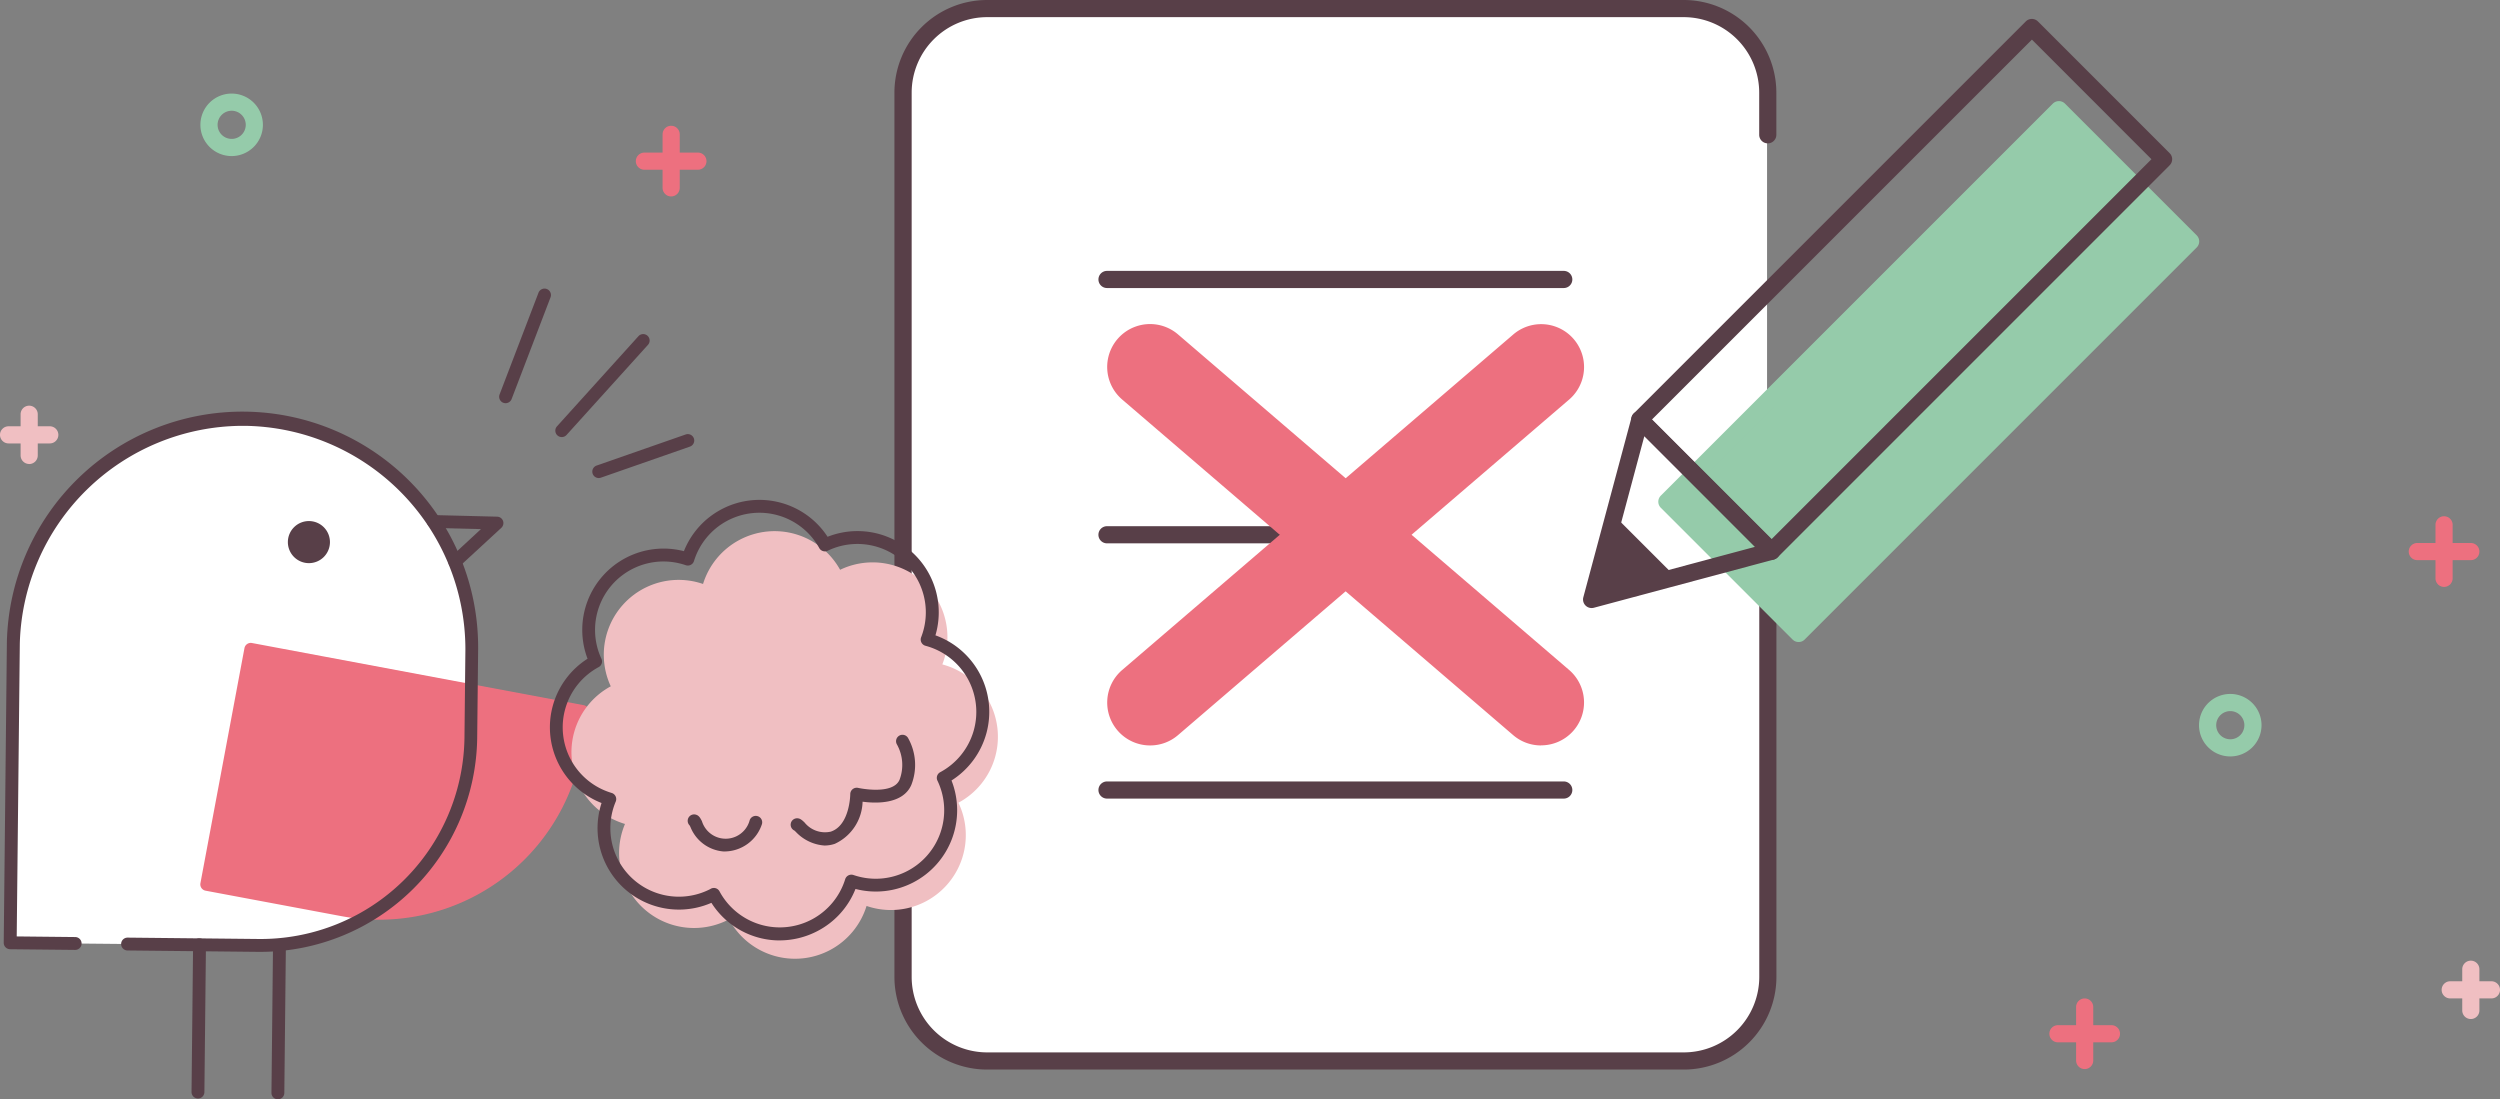 <svg xmlns="http://www.w3.org/2000/svg" xmlns:xlink="http://www.w3.org/1999/xlink" width="132.968" height="58.47" viewBox="0 0 132.968 58.47"><rect x="0" y="0" width="132.968" height="58.47" fill="#808080" stroke="none"/><defs><style>.a{fill:none;}.b{clip-path:url(#a);}.c{fill:#fff;}.d{fill:#583f48;}.e{fill:#95cbaa;}.f{fill:#ed707f;}.g{fill:#f0bfc2;}</style><clipPath id="a"><rect class="a" width="132.968" height="58.47"/></clipPath></defs><g class="b"><path class="c" d="M146.775,56.822h-37a4.474,4.474,0,0,1-4.474-4.474V5.242A4.474,4.474,0,0,1,109.775.768h37a4.474,4.474,0,0,1,4.474,4.474V52.348a4.474,4.474,0,0,1-4.474,4.474" transform="translate(-57.264 -0.418)"/><path class="d" d="M146.263,56.887H109.209a4.932,4.932,0,0,1-4.926-4.927V4.927A4.932,4.932,0,0,1,109.209,0h37.054a4.932,4.932,0,0,1,4.927,4.927V7.169a.456.456,0,1,1-.912,0V4.927A4.019,4.019,0,0,0,146.263.912H109.209A4.019,4.019,0,0,0,105.2,4.927V51.96a4.019,4.019,0,0,0,4.014,4.014h37.054a4.019,4.019,0,0,0,4.014-4.014V24.038a.456.456,0,1,1,.912,0V51.96a4.932,4.932,0,0,1-4.927,4.927" transform="translate(-56.711)"/><path class="d" d="M152.818,32.5H128.525a.456.456,0,0,1,0-.912h24.293a.456.456,0,0,1,0,.912" transform="translate(-69.646 -17.18)"/><path class="d" d="M152.818,92.022H128.525a.456.456,0,0,1,0-.912h24.293a.456.456,0,0,1,0,.912" transform="translate(-69.646 -49.547)"/><path class="d" d="M142.593,62.263h-14.07a.456.456,0,1,1,0-.912h14.07a.456.456,0,1,1,0,.912" transform="translate(-69.645 -33.364)"/><rect class="e" width="29.488" height="9.909" transform="translate(88.657 26.685) rotate(-45)"/><path class="e" d="M200.807,40.557a.454.454,0,0,1-.323-.134l-7.006-7.006a.456.456,0,0,1,0-.645l20.851-20.851a.456.456,0,0,1,.645,0l7.006,7.006a.456.456,0,0,1,0,.645L201.13,40.424a.453.453,0,0,1-.323.134m-6.361-7.462,6.361,6.361L221.013,19.25l-6.361-6.361Z" transform="translate(-105.144 -6.41)"/><path class="d" d="M197.652,30.974h0a.456.456,0,0,1-.323-.134l-7.006-7.007a.456.456,0,0,1,0-.645L211.174,2.338a.456.456,0,0,1,.645,0l7.007,7.006a.456.456,0,0,1,0,.645L197.975,30.84a.454.454,0,0,1-.323.134m-6.361-7.463,6.361,6.362L217.858,9.666,211.5,3.305Z" transform="translate(-103.428 -1.198)"/><path class="d" d="M185.023,58.394a.456.456,0,0,1-.44-.574l2.565-9.571a.456.456,0,0,1,.323-.323.45.45,0,0,1,.44.118l7.007,7.007a.456.456,0,0,1-.2.763l-9.571,2.564a.457.457,0,0,1-.118.016m2.8-9.146-2.156,8.045,8.045-2.155Z" transform="translate(-100.37 -26.054)"/><path class="d" d="M185.742,64.541l4.342-1.164L186.906,60.2Z" transform="translate(-101.009 -32.737)"/><path class="f" d="M152.164,60.2a2.272,2.272,0,0,1-1.484-.55L129.884,41.8a2.281,2.281,0,0,1,2.971-3.462l20.8,17.845a2.281,2.281,0,0,1-1.486,4.012" transform="translate(-70.2 -20.552)"/><path class="f" d="M131.371,60.2a2.281,2.281,0,0,1-1.486-4.012l20.8-17.845a2.281,2.281,0,1,1,2.971,3.462l-20.8,17.845a2.273,2.273,0,0,1-1.484.55" transform="translate(-70.2 -20.552)"/><path class="f" d="M77.434,18.7H74.588a.456.456,0,0,1,0-.912h2.846a.456.456,0,1,1,0,.912" transform="translate(-40.314 -9.672)"/><line class="f" x2="2.846" transform="translate(34.274 8.569)"/><path class="f" d="M77.707,18.424a.456.456,0,0,1-.456-.456V15.122a.456.456,0,1,1,.912,0v2.846a.456.456,0,0,1-.456.456" transform="translate(-42.01 -7.976)"/><line class="f" y2="2.846" transform="translate(35.697 7.147)"/><path class="g" d="M2.648,50.614H.456a.456.456,0,1,1,0-.912H2.648a.456.456,0,1,1,0,.912" transform="translate(0 -27.029)"/><line class="g" x2="2.192" transform="translate(0.456 23.13)"/><path class="g" d="M2.859,50.4a.456.456,0,0,1-.456-.456V47.755a.456.456,0,0,1,.912,0v2.192a.456.456,0,0,1-.456.456" transform="translate(-1.307 -25.722)"/><line class="g" y2="2.192" transform="translate(1.552 22.034)"/><path class="e" d="M25.028,14.235a1.662,1.662,0,1,1,1.662-1.661,1.664,1.664,0,0,1-1.662,1.661m0-2.411a.749.749,0,1,0,.75.75.75.75,0,0,0-.75-.75" transform="translate(-12.707 -5.934)"/><path class="f" d="M284.139,64.222h-2.846a.456.456,0,0,1,0-.912h2.846a.456.456,0,0,1,0,.912" transform="translate(-152.723 -34.429)"/><line class="f" x2="2.846" transform="translate(128.57 29.337)"/><path class="f" d="M284.412,63.949a.456.456,0,0,1-.456-.456V60.647a.456.456,0,1,1,.912,0v2.846a.456.456,0,0,1-.456.456" transform="translate(-154.419 -32.733)"/><line class="f" y2="2.846" transform="translate(129.993 27.914)"/><path class="f" d="M242.239,120.437h-2.846a.456.456,0,0,1,0-.912h2.846a.456.456,0,0,1,0,.912" transform="translate(-129.937 -64.999)"/><line class="f" x2="2.846" transform="translate(109.456 54.982)"/><path class="f" d="M242.512,120.164a.456.456,0,0,1-.456-.456v-2.845a.456.456,0,1,1,.912,0v2.845a.456.456,0,0,1-.456.456" transform="translate(-131.634 -63.303)"/><line class="f" y2="2.846" transform="translate(110.878 53.559)"/><path class="g" d="M287.321,115.319h-2.192a.456.456,0,0,1,0-.912h2.192a.456.456,0,0,1,0,.912" transform="translate(-154.809 -62.216)"/><line class="g" x2="2.192" transform="translate(130.32 52.647)"/><path class="g" d="M287.532,115.109a.455.455,0,0,1-.456-.456v-2.192a.456.456,0,1,1,.912,0v2.192a.456.456,0,0,1-.456.456" transform="translate(-156.116 -60.91)"/><line class="g" y2="2.192" transform="translate(131.416 51.551)"/><path class="e" d="M258.048,84.233a1.662,1.662,0,1,1,1.662-1.661,1.664,1.664,0,0,1-1.662,1.661m0-2.411a.749.749,0,1,0,.75.75.751.751,0,0,0-.75-.75" transform="translate(-139.426 -44)"/><path class="c" d="M7.431,76.8l6.951.073A11.189,11.189,0,0,0,25.689,65.807l.05-4.7h0a12.192,12.192,0,0,0-24.382-.258h0L1.183,76.736l3.451.037" transform="translate(-0.643 -26.591)"/><path class="f" d="M44.085,79.019l-.391,2.087a10.593,10.593,0,0,1-12.363,8.46L24.1,88.211l2.342-12.5Z" transform="translate(-13.107 -41.174)"/><path class="f" d="M32.88,89.682a10.973,10.973,0,0,1-2.019-.188l-7.229-1.355a.342.342,0,0,1-.273-.4l2.342-12.5a.342.342,0,0,1,.4-.273l17.641,3.306a.342.342,0,0,1,.273.4l-.391,2.087A10.953,10.953,0,0,1,32.88,89.682M24.094,87.53l6.893,1.291A10.262,10.262,0,0,0,42.95,80.635l.328-1.751L26.31,75.7Z" transform="translate(-12.699 -40.766)"/><path class="d" d="M51.26,62.895a.342.342,0,0,1-.232-.593l1.62-1.5-2.539-.063a.342.342,0,0,1-.334-.35.335.335,0,0,1,.351-.334l3.383.085a.342.342,0,0,1,.224.593L51.492,62.8a.339.339,0,0,1-.232.091" transform="translate(-27.068 -32.66)"/><path class="d" d="M14.1,76.811h-.126L7.02,76.737a.342.342,0,0,1,0-.684h0l6.951.073A10.846,10.846,0,0,0,24.939,65.4l.049-4.656a.359.359,0,0,1,0-.038A11.886,11.886,0,0,0,13.262,48.833h-.126A11.887,11.887,0,0,0,1.288,60.45a.388.388,0,0,1,0,.04l-.164,15.5,3.109.033a.342.342,0,0,1,0,.684h0L.771,76.671a.342.342,0,0,1-.338-.345L.6,60.44a.384.384,0,0,1,0-.047,12.534,12.534,0,0,1,25.066.267.3.3,0,0,1,0,.045l-.05,4.7A11.531,11.531,0,0,1,14.1,76.811" transform="translate(-0.235 -26.184)"/><path class="d" d="M35.8,61.881a1.119,1.119,0,1,1-1.107-1.13,1.118,1.118,0,0,1,1.107,1.13" transform="translate(-18.251 -33.037)"/><path class="d" d="M22.663,117.92h0a.343.343,0,0,1-.338-.346l.083-7.831a.332.332,0,0,1,.346-.338.342.342,0,0,1,.338.346l-.083,7.831a.342.342,0,0,1-.342.338" transform="translate(-12.138 -59.495)"/><path class="d" d="M31.982,118.02h0a.343.343,0,0,1-.338-.346l.083-7.831a.357.357,0,0,1,.345-.338.343.343,0,0,1,.339.346l-.083,7.831a.342.342,0,0,1-.342.338" transform="translate(-17.206 -59.55)"/><path class="g" d="M86.354,69.013a3.981,3.981,0,0,0-5.438-5.03,3.982,3.982,0,0,0-7.29.754,3.982,3.982,0,0,0-4.908,5.443,3.982,3.982,0,0,0,.756,7.321,3.986,3.986,0,0,0,5.481,5.1c.018-.009.035-.021.053-.03a3.983,3.983,0,0,0,7.315-.709,3.983,3.983,0,0,0,4.886-5.49,3.982,3.982,0,0,0-.857-7.357" transform="translate(-36.233 -33.677)"/><path class="d" d="M76.327,81.709a4.3,4.3,0,0,1-3.63-2A4.328,4.328,0,0,1,66.854,74.4a4.324,4.324,0,0,1-.745-7.674,4.325,4.325,0,0,1,5.125-5.721,4.325,4.325,0,0,1,7.642-.765,4.323,4.323,0,0,1,5.736,5.242,4.323,4.323,0,0,1,.855,7.72,4.324,4.324,0,0,1-5.107,5.769,4.3,4.3,0,0,1-2.06,2.259,4.348,4.348,0,0,1-1.973.477m-3.5-2.79a.342.342,0,0,1,.3.18,3.641,3.641,0,0,0,6.687-.649.342.342,0,0,1,.172-.2.347.347,0,0,1,.266-.019,3.64,3.64,0,0,0,4.467-5.018.342.342,0,0,1,.146-.449,3.639,3.639,0,0,0-.783-6.725.342.342,0,0,1-.23-.454,3.639,3.639,0,0,0-4.971-4.6.342.342,0,0,1-.447-.142,3.64,3.64,0,0,0-6.664.689.342.342,0,0,1-.437.222,3.64,3.64,0,0,0-4.486,4.975.342.342,0,0,1-.148.445,3.64,3.64,0,0,0,.691,6.692.342.342,0,0,1,.218.46,3.644,3.644,0,0,0,5.011,4.662l.046-.027a.338.338,0,0,1,.161-.041" transform="translate(-34.859 -31.69)"/><path class="d" d="M82.127,96.921h-.055a2.071,2.071,0,0,1-1.746-1.3c-.017-.034-.031-.062-.044-.084a.342.342,0,0,1,.353-.567c.152.053.213.172.3.336a1.321,1.321,0,0,0,2.54-.04.342.342,0,0,1,.654.2,2.106,2.106,0,0,1-2,1.456m-1.719-1.308h0m0,0h0Z" transform="translate(-43.603 -51.635)"/><path class="d" d="M93.988,91.56a2.316,2.316,0,0,1-1.537-.734c-.028-.026-.051-.048-.07-.064a.342.342,0,0,1,.143-.652h0c.16,0,.257.091.392.217a1.4,1.4,0,0,0,1.4.494c1.019-.336,1.037-1.977,1.037-1.994a.343.343,0,0,1,.42-.333c.018.005,1.835.4,2.2-.428a2.231,2.231,0,0,0-.135-1.878.342.342,0,1,1,.586-.353,2.914,2.914,0,0,1,.175,2.506c-.456,1.034-1.888.981-2.59.887a2.545,2.545,0,0,1-1.478,2.241,1.724,1.724,0,0,1-.543.09m-1.463-.766Zm0,0h0Z" transform="translate(-50.13 -46.588)"/><path class="d" d="M58.538,39.743a.343.343,0,0,1-.32-.464l2.07-5.411a.342.342,0,0,1,.64.244l-2.07,5.411a.343.343,0,0,1-.32.22" transform="translate(-31.647 -18.298)"/><path class="d" d="M65.09,44.431a.342.342,0,0,1-.254-.572l4.331-4.793a.342.342,0,1,1,.508.459l-4.331,4.793a.342.342,0,0,1-.254.113" transform="translate(-35.211 -21.184)"/><path class="d" d="M69.4,52.951a.342.342,0,0,1-.113-.665l4.737-1.653a.342.342,0,1,1,.225.646l-4.737,1.653a.346.346,0,0,1-.113.019" transform="translate(-37.554 -27.525)"/></g></svg>